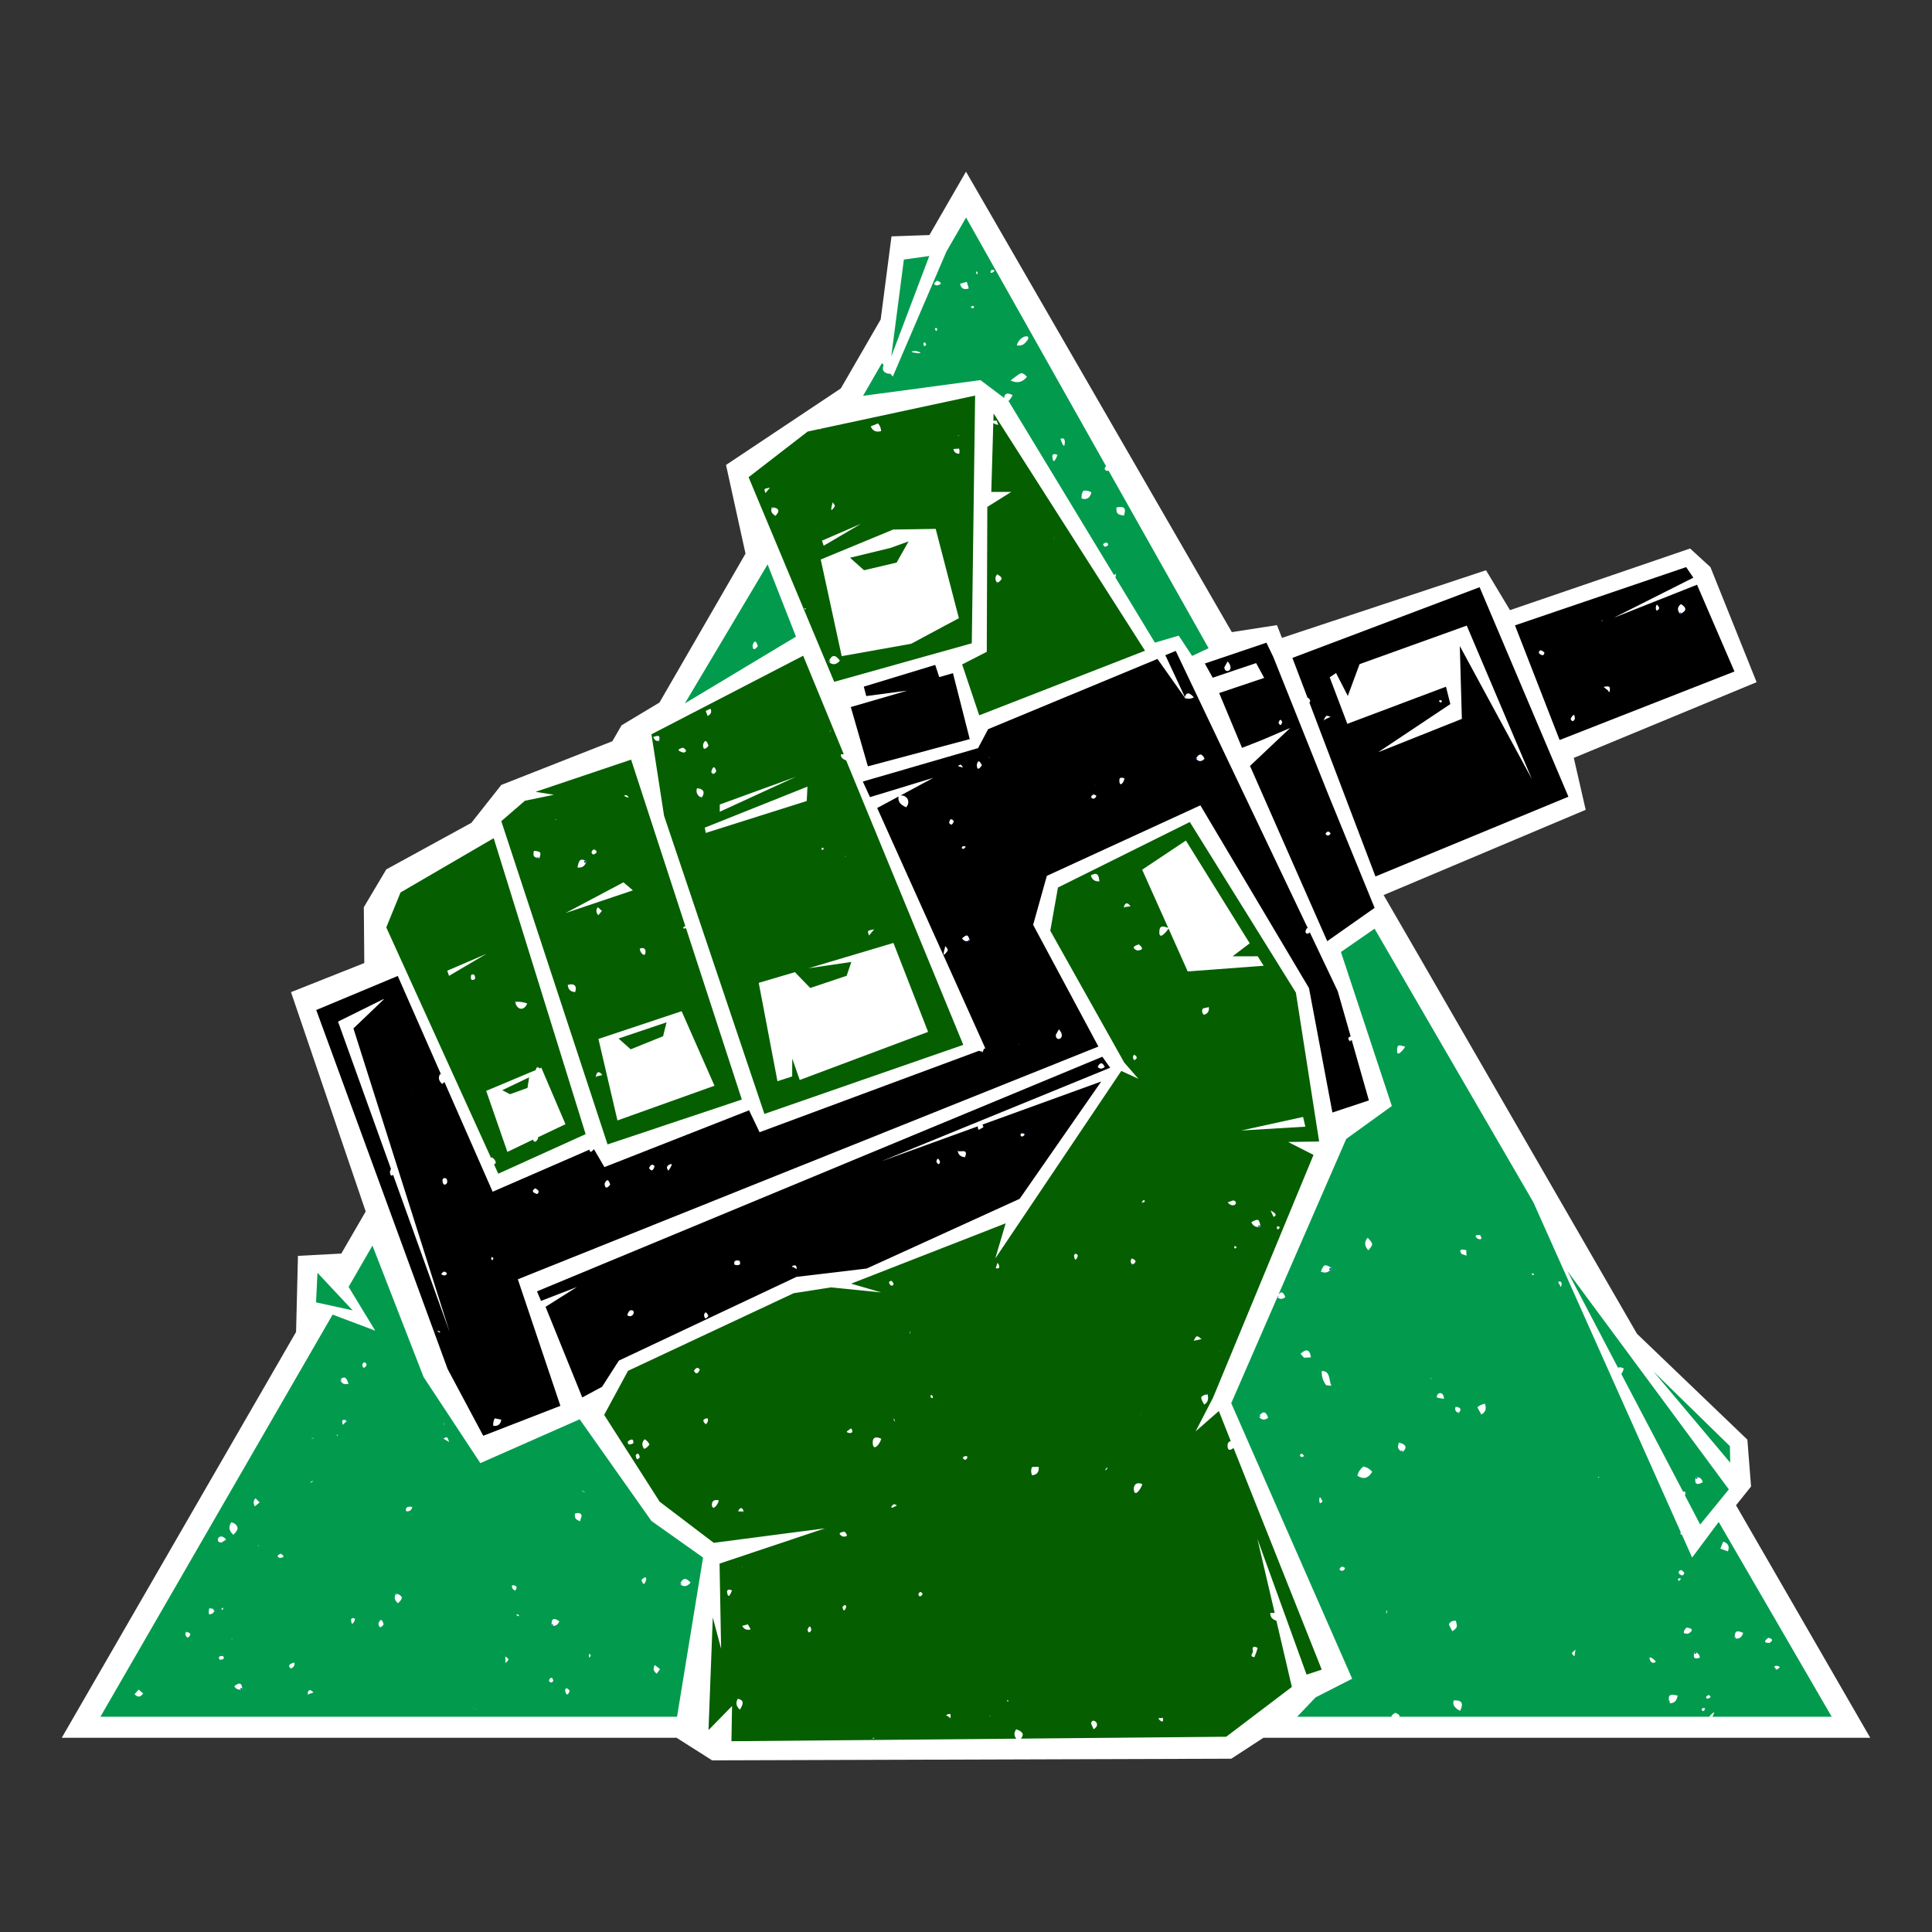 <?xml version="1.0" encoding="utf-8"?>
<!-- Generator: Adobe Illustrator 16.0.0, SVG Export Plug-In . SVG Version: 6.00 Build 0)  -->
<!DOCTYPE svg PUBLIC "-//W3C//DTD SVG 1.1//EN" "http://www.w3.org/Graphics/SVG/1.1/DTD/svg11.dtd">
<svg version="1.1" id="Calque_1" xmlns="http://www.w3.org/2000/svg" xmlns:xlink="http://www.w3.org/1999/xlink" x="0px" y="0px"
	 width="32px" height="32px" viewBox="101.064 16.195 32 32" enable-background="new 101.064 16.195 32 32" xml:space="preserve">
<rect x="101.064" y="16.195" width="32" height="32" fill="#333333" stroke="none"/>
<g>
	<polygon fill="#FFFFFF" points="117.064,19.038 121.467,26.665 122.214,26.549 122.297,26.76 125.677,25.64 126.074,26.301 
		129.057,25.28 129.394,25.588 130.159,27.494 127.131,28.748 127.328,29.608 123.981,31.02 124.553,32.008 128.177,38.286 
		130.006,40.04 130.067,40.816 129.818,41.127 132.041,44.978 121.99,44.978 121.458,45.325 112.859,45.352 112.27,44.978 
		102.087,44.978 105.968,38.256 105.999,36.996 106.717,36.958 107.121,36.261 105.884,32.628 107.098,32.146 107.09,31.221 
		107.462,30.595 108.871,29.824 109.367,29.196 111.207,28.472 111.359,28.208 111.987,27.831 113.412,25.365 113.089,23.896 
		114.991,22.628 115.651,21.486 115.83,20.11 116.458,20.088 	"/>
	<g>
		<path fill="#0041D0" d="M123.017,30.007C123.037,30.021,123.036,29.99,123.017,30.007L123.017,30.007z"/>
		<path fill="#0041D0" d="M124.922,27.83c0.002,0.001,0.005,0.003,0.007,0.005C124.931,27.833,124.914,27.826,124.922,27.83z"/>
		<path fill="#0041D0" d="M119.242,33.868C119.262,33.885,119.264,33.839,119.242,33.868L119.242,33.868z"/>
		<path fill="#0041D0" d="M118.042,34.984C118.02,34.969,118.016,35.017,118.042,34.984L118.042,34.984z"/>
		<path fill="#0041D0" d="M113.231,37.145C113.261,37.139,113.23,37.126,113.231,37.145L113.231,37.145z"/>
		<path fill="#0041D0" d="M114.18,37.167c0.006,0.004,0.011,0.007,0.018,0.011C114.198,37.172,114.194,37.164,114.18,37.167z"/>
		<path fill="#0041D0" d="M108.469,37.292C108.456,37.28,108.458,37.302,108.469,37.292L108.469,37.292z"/>
		<path fill="#0041D0" d="M109.26,37.465c0-0.001,0-0.001,0.002-0.001C109.268,37.463,109.263,37.464,109.26,37.465z"/>
		<path fill="#0041D0" d="M108.372,33.996l-0.007-0.016c-0.002,0-0.003-0.001-0.005-0.003
			C108.352,33.987,108.361,33.994,108.372,33.996z"/>
		<path fill="#0041D0" d="M120.692,27.747l0.007,0.015c0,0,0.002,0,0.003,0C120.702,27.756,120.697,27.747,120.692,27.747z"/>
		<path fill="#0041D0" d="M117.338,33.629C117.352,33.596,117.262,33.596,117.338,33.629L117.338,33.629z"/>
		<path fill="#0041D0" d="M120.689,27.749c-0.001,0.002-0.003,0.004-0.004,0.009c0.004,0.001,0.008,0.003,0.012,0.003
			L120.689,27.749z"/>
		<path fill="#0041D0" d="M117.126,31.771C117.117,31.737,117.057,31.792,117.126,31.771L117.126,31.771z"/>
		<polygon fill="#0041D0" points="116.785,29.823 116.785,29.824 116.785,29.822 		"/>
		<path fill="#0041D0" d="M117.055,30.227c0.003-0.004,0.006-0.005,0.01-0.01C117.042,30.21,117.042,30.239,117.055,30.227z"/>
		<path fill="#0041D0" d="M123.424,33.446c0.004-0.002,0.009-0.006,0.012-0.009C123.44,33.428,123.412,33.422,123.424,33.446z"/>
		<path fill="#0041D0" d="M119.132,29.401C119.152,29.413,119.15,29.381,119.132,29.401L119.132,29.401z"/>
		<path fill="#0041D0" d="M120.885,27.8C120.891,27.808,120.875,27.789,120.885,27.8L120.885,27.8z"/>
		<path fill="#0041D0" d="M120.871,28.759C120.902,28.785,120.9,28.724,120.871,28.759L120.871,28.759z"/>
		<path fill="#0041D0" d="M111.907,35.51C111.896,35.502,111.89,35.534,111.907,35.51L111.907,35.51z"/>
		<g>
			<g>
				<polygon points="115.439,28.888 117.126,28.437 116.848,27.345 116.621,27.41 116.554,27.208 115.371,27.568 115.412,27.724 
					116.091,27.634 115.156,27.906 				"/>
				<path d="M121.02,27.185l0.13,0.235l0.719-0.242l0.134,0.245l-0.746,0.251l0.379,0.908c0.155-0.061,0.308-0.119,0.454-0.182
					c0.121-0.052,0.222-0.097,0.344-0.148l-0.666,0.629l1.279,2.903l0.785-0.552l-0.771-1.887l-0.906-2.266l-0.115-0.239
					L121.02,27.185z M121.343,27.247c0.018-0.032,0.037-0.064,0.055-0.097C121.533,27.303,121.343,27.366,121.343,27.247z
					 M123.104,30c-0.027,0.043-0.057,0.045-0.088,0.007C123.045,29.958,123.075,29.957,123.104,30z M122.24,28.167
					c0.022-0.063,0.041-0.066,0.061-0.01C122.286,28.215,122.266,28.218,122.24,28.167C122.24,28.179,122.241,28.152,122.24,28.167z
					"/>
				<path d="M125.571,25.921l-3.101,1.171l0.252,0.662c0.001-0.002,0.001-0.003,0.003-0.004c0.041,0.029,0.049,0.057,0.027,0.083
					l1.094,2.879l3.196-1.321L125.571,25.921z M122.987,28.124c0.013-0.027,0.027-0.052,0.047-0.074
					c0.024,0.003,0.048,0.008,0.07,0.017C123.065,28.084,123.027,28.103,122.987,28.124
					C122.997,28.122,123.037,28.135,122.987,28.124z M125.081,28.926c0,0.002,0.001,0.004,0.001,0.005
					c0.002,0.004,0.004,0.009,0.006,0.015c-0.002-0.005-0.003-0.01-0.006-0.015C125.082,28.93,125.081,28.927,125.081,28.926
					C125.075,28.914,125.071,28.905,125.081,28.926z M123.891,28.654l1.195-0.797l-0.072-0.288l-1.634,0.615l-0.292-0.77
					l0.105-0.072l0.195,0.38l0.195-0.527l1.775-0.638l1.079,2.542l-1.194-2.204l0.034,1.207L123.891,28.654z M124.929,27.834
					c-0.002-0.002-0.005-0.004-0.007-0.005C124.846,27.785,124.993,27.773,124.929,27.834z"/>
				<path d="M119.452,33.88l-0.13-0.182l-9.364,3.886l0.067,0.158l0.595-0.23l-0.52,0.328l0.608,1.501l0.328-0.176l0.278-0.434
					l2.942-1.387l1.163-0.138l2.534-1.155l1.351-1.943l-1.969,0.714c0.01,0.013,0.016,0.026,0.016,0.044
					c-0.026,0.014-0.051,0.028-0.077,0.043c-0.013-0.021-0.017-0.04-0.013-0.059l-1.602,0.581L119.452,33.88z M119.362,33.867
					c-0.041,0.036-0.08,0.037-0.12,0.001C119.285,33.786,119.325,33.786,119.362,33.867z M111.455,37.981
					c0.005-0.033,0.02-0.061,0.044-0.082c-0.002,0.001-0.002,0.001-0.002,0.001s0,0,0.002-0.001l0,0
					C111.615,37.874,111.55,38.046,111.455,37.981z M112.368,37.165c-0.005-0.002-0.023-0.011,0.001,0.002
					C112.368,37.167,112.368,37.165,112.368,37.165z M112.725,37.979c0.014-0.064,0.038-0.061,0.072,0.01
					C112.759,38.049,112.735,38.045,112.725,37.979z M113.231,37.145c-0.02-0.06,0.008-0.083,0.08-0.069
					C113.342,37.138,113.315,37.162,113.231,37.145z M114.198,37.178c-0.001,0.008-0.011,0.013-0.018-0.012
					c0.059-0.027,0.083-0.011,0.078,0.05C114.237,37.204,114.217,37.191,114.198,37.178z M118.042,34.984
					C117.958,35.092,117.927,34.911,118.042,34.984L118.042,34.984z M117.047,35.362c-0.075-0.006-0.115-0.044-0.12-0.112
					C116.939,35.297,117.116,35.198,117.047,35.362z M116.634,35.439c-0.013,0.051-0.033,0.049-0.061-0.003
					c0.001,0.003,0.007,0.011,0,0C116.587,35.37,116.607,35.371,116.634,35.439z"/>
				<path d="M123.424,33.446c-0.041-0.047-0.036-0.074,0.012-0.083l-0.215-0.751l-0.463-0.975c-0.015,0.024-0.071,0.043-0.071-0.019
					c0.012-0.038,0.023-0.055,0.037-0.052l-2.186-4.59l-0.172,0.071l0.323,0.693c0.031-0.099,0.089-0.061,0.149,0.005
					c-0.041,0.024-0.087,0.03-0.138,0.016c0,0-0.001,0-0.002,0.001l0.002,0.003l-0.002-0.002c-0.002,0.001-0.005,0.001-0.014-0.007
					c0-0.004,0.001-0.006,0.002-0.01l-0.451-0.637l-2.804,1.163l-0.167,0.314l-1.909,0.554l0.119,0.258l1.05-0.32l-0.545,0.293
					c0.044-0.005,0.083,0.011,0.113,0.049c-0.024-0.036-0.005-0.009,0,0.001l0,0c0.002,0.002,0.002,0.003,0,0
					c0.027,0.048,0.021,0.097-0.019,0.145c-0.082-0.036-0.144-0.086-0.126-0.178l-0.354,0.19l1.791,3.981l-0.026,0.01
					c-0.003,0.015-0.01,0.035-0.02,0.059c-0.026-0.012-0.042-0.021-0.055-0.03l-3.638,1.35l-0.174-0.363l-2.396,0.941l-0.173-0.297
					c-0.036,0.042-0.07,0.069-0.074,0.007l-1.604,0.698l-0.799-1.818c-0.011,0.012-0.022,0.021-0.038,0.033
					c-0.06-0.056-0.07-0.113-0.028-0.173c0.002,0,0.003,0.002,0.005,0.003l-0.712-1.619l-1.35,0.564l2.176,5.946l0.59,1.106
					l1.278-0.496l-0.705-2.096l9.616-3.855l-1.081-2.016l0.227-0.811l2.543-1.168l1.799,3.027l0.388,2.061l0.604-0.201l-0.285-1.002
					c-0.005,0.007-0.01,0.012-0.017,0.016C123.433,33.44,123.428,33.444,123.424,33.446z M116.717,31.995
					c-0.054,0.06,0.002-0.114,0.005-0.131l0,0l0,0C116.775,31.931,116.777,31.93,116.717,31.995
					C116.74,31.969,116.716,31.997,116.717,31.995z M116.785,29.824C116.785,29.826,116.785,29.824,116.785,29.824
					c0-0.005,0.002-0.013,0-0.002c0.011-0.067,0.036-0.076,0.077-0.026C116.84,29.861,116.815,29.87,116.785,29.824z M117.019,28.91
					c-0.03-0.009-0.06-0.018-0.089-0.026C117,28.828,116.989,28.892,117.019,28.91z M117.064,30.218
					c-0.003,0.005-0.006,0.008-0.01,0.01C116.993,30.308,116.955,30.181,117.064,30.218z M116.998,31.735
					c0.073-0.055,0.095-0.078,0.129,0.036C117.071,31.797,117.028,31.785,116.998,31.735z M117.243,28.862
					c0.017-0.079,0.045-0.076,0.084,0.009C117.273,28.949,117.245,28.946,117.243,28.862z M108.472,35.767
					c0,0.052-0.079,0.088-0.079-0.026C108.393,35.7,108.472,35.683,108.472,35.767z M108.469,37.292
					c-0.025,0.035-0.059,0.037-0.097,0.007C108.407,37.246,108.439,37.244,108.469,37.292z M107.886,34.267
					C107.857,34.291,107.916,34.238,107.886,34.267L107.886,34.267z M108.312,38.247c0.002,0.002,0.002,0.002-0.006-0.004
					C108.348,38.222,108.389,38.301,108.312,38.247z M107.575,35.654c-0.031,0.026-0.049,0.011-0.053-0.051
					c0.006-0.021,0.011-0.035,0.018-0.046l-0.877-2.441l0.773-0.383l-0.518,0.496l1.594,5.031L107.575,35.654z M109.238,37.04
					C109.194,37.127,109.181,36.957,109.238,37.04L109.238,37.04z M109.262,37.464c-0.005,0.001-0.003,0.001-0.002,0.001
					C109.122,37.496,109.394,37.434,109.262,37.464z M109.234,39.811c-0.005-0.044,0.003-0.086,0.025-0.124
					c-0.021,0.014,0.019-0.012,0,0c0.036,0.008,0.072,0.015,0.108,0.023C109.355,39.787,109.311,39.821,109.234,39.811z
					 M109.962,35.972c-0.083-0.024-0.095-0.055-0.034-0.095C109.99,35.907,110.002,35.938,109.962,35.972z M111.078,35.8
					c0.035-0.081,0.066-0.075,0.093,0.017C111.114,35.886,111.083,35.881,111.078,35.8z M111.814,35.542
					c0.029-0.062,0.06-0.071,0.093-0.031C111.882,35.591,111.851,35.601,111.814,35.542z M112.135,35.585
					c-0.04-0.052-0.029-0.08,0.028-0.106c-0.02,0.009,0.006-0.003,0,0C112.231,35.449,112.143,35.576,112.135,35.585z
					 M118.602,33.244c0.135,0.144-0.051,0.225-0.051,0.094C118.567,33.306,118.585,33.275,118.602,33.244z M117.461,28.757
					C117.414,28.712,117.453,28.738,117.461,28.757L117.461,28.757z M117.944,33.5C117.933,33.494,117.957,33.484,117.944,33.5
					L117.944,33.5z M119.21,29.199C119.136,29.179,119.263,29.211,119.21,29.199L119.21,29.199z M119.132,29.401
					c0.022-0.051,0.054-0.059,0.092-0.023C119.198,29.43,119.169,29.438,119.132,29.401z M119.604,29.119
					c0-0.043,0.026-0.054,0.084-0.031C119.683,29.153,119.604,29.25,119.604,29.119z M120.885,27.8
					C120.805,27.7,120.976,27.913,120.885,27.8L120.885,27.8z M120.871,28.759c0.054-0.09,0.103-0.088,0.145,0.003
					C120.964,28.815,120.916,28.814,120.871,28.759z"/>
				<path d="M127.793,26.427l1.318-0.664l-0.119-0.175l-2.835,0.965l0.739,1.899l2.896-1.135l-0.62-1.437L127.793,26.427z
					 M126.552,27.014c0.004-0.06,0.035-0.063,0.092-0.012C126.64,27.057,126.609,27.062,126.552,27.014z M127.078,28.1L127.078,28.1
					c0.001-0.001,0.002-0.003,0.002-0.004c0.001,0,0.001,0,0.001,0c0-0.002,0-0.003,0,0c0,0,0,0-0.001,0
					C127.08,28.097,127.08,28.098,127.078,28.1c0.047-0.085,0.069-0.084,0.071,0.002C127.122,28.152,127.098,28.151,127.078,28.1z
					 M127.587,26.482C127.589,26.48,127.589,26.48,127.587,26.482C127.589,26.48,127.589,26.48,127.587,26.482
					C127.622,26.451,127.615,26.482,127.587,26.482z M127.727,27.656c-0.047-0.008-0.029-0.014-0.014-0.011
					c-0.028-0.024-0.058-0.049-0.088-0.072C127.735,27.549,127.733,27.569,127.727,27.656z M128.5,26.31
					c-0.016-0.034-0.014-0.068,0.005-0.102C128.56,26.255,128.557,26.29,128.5,26.31z M128.893,26.363
					c-0.053-0.06-0.049-0.113,0.012-0.163C129.006,26.262,129.002,26.316,128.893,26.363z"/>
			</g>
		</g>
		<path fill="#0041D0" d="M126.644,27.002C126.645,27.002,126.618,26.991,126.644,27.002L126.644,27.002z"/>
		<path fill="#0041D0" d="M128.5,26.31C128.515,26.3,128.496,26.296,128.5,26.31L128.5,26.31z"/>
		<path fill="#0041D0" d="M127.713,27.645c0.004,0.003,0.008,0.007,0.014,0.011C127.727,27.649,127.72,27.646,127.713,27.645z"/>
		<path fill="#0041D0" d="M128.893,26.363C128.935,26.339,128.87,26.321,128.893,26.363L128.893,26.363z"/>
		<path fill="#0041D0" d="M117.582,25.851C117.613,25.831,117.562,25.819,117.582,25.851L117.582,25.851z"/>
		<path fill="#0041D0" d="M119.852,33.757C119.874,33.737,119.839,33.74,119.852,33.757L119.852,33.757z"/>
		<polygon fill="#0041D0" points="121.493,36.077 121.493,36.077 121.493,36.077 		"/>
		<path fill="#0041D0" d="M119.956,39.619c0-0.001,0.001-0.002,0.001-0.003C119.957,39.617,119.955,39.623,119.956,39.619z"/>
		<path fill="#0041D0" d="M119.819,37.142C119.854,37.116,119.806,37.123,119.819,37.142L119.819,37.142z"/>
		<path fill="#0041D0" d="M117.008,40.332C117.019,40.361,117.03,40.319,117.008,40.332L117.008,40.332z"/>
		<path fill="#0041D0" d="M119.374,40.531l0.006-0.007C119.378,40.526,119.376,40.529,119.374,40.531z"/>
		<path fill="#0041D0" d="M122.214,36.511c0,0,0.004-0.001,0.003-0.001C122.217,36.51,122.215,36.511,122.214,36.511z"/>
		<path fill="#0041D0" d="M121.063,39.283C121.006,39.302,121.07,39.308,121.063,39.283L121.063,39.283z"/>
		<path fill="#0041D0" d="M119.973,36.114C120.003,36.115,119.982,36.091,119.973,36.114L119.973,36.114z"/>
		<path fill="#0041D0" d="M116.475,39.334C116.481,39.34,116.476,39.326,116.475,39.334L116.475,39.334z"/>
		<path fill="#0041D0" d="M113.32,44.514C113.324,44.505,113.28,44.459,113.32,44.514L113.32,44.514z"/>
		<path fill="#0041D0" d="M112.785,39.684C112.754,39.693,112.789,39.7,112.785,39.684L112.785,39.684z"/>
		<path fill="#0041D0" d="M116.301,42.639C116.315,42.624,116.292,42.629,116.301,42.639L116.301,42.639z"/>
		<path fill="#0041D0" d="M119.273,30.793C119.272,30.788,119.175,30.783,119.273,30.793L119.273,30.793z"/>
		<path fill="#0041D0" d="M112.656,38.883C112.646,38.872,112.635,38.902,112.656,38.883L112.656,38.883z"/>
		<path fill="#0041D0" d="M122.158,36.351C122.168,36.347,122.147,36.327,122.158,36.351L122.158,36.351z"/>
		<path fill="#0041D0" d="M121.943,36.515C121.934,36.46,121.851,36.518,121.943,36.515L121.943,36.515z"/>
		<path fill="#0041D0" d="M113.36,41.23c0.007,0,0.015,0,0.022,0C113.375,41.218,113.364,41.224,113.36,41.23z"/>
		<path fill="#0041D0" d="M119.676,31.221c0.005-0.001,0.011-0.002,0.016-0.003C119.689,31.213,119.682,31.208,119.676,31.221z"/>
		<path fill="#0041D0" d="M121.548,36.853C121.538,36.843,121.544,36.86,121.548,36.853L121.548,36.853z"/>
		<polygon fill="#0041D0" points="115.018,42.809 115.019,42.813 115.019,42.807 		"/>
		<path fill="#0041D0" d="M115.827,37.494C115.838,37.487,115.815,37.47,115.827,37.494L115.827,37.494z"/>
		<path fill="#0041D0" d="M112.664,29.4c0.006,0.005,0.01,0.009,0.017,0.014C112.699,29.389,112.647,29.381,112.664,29.4z"/>
		<path fill="#0041D0" d="M111.983,28.472C111.985,28.453,111.915,28.462,111.983,28.472L111.983,28.472z"/>
		<path fill="#0041D0" d="M114.999,28.691c-0.002,0-0.004,0-0.008,0C114.991,28.693,115.02,28.689,114.999,28.691z"/>
		<polygon fill="#0041D0" points="112.928,28.966 112.928,28.965 112.926,28.969 		"/>
		<path fill="#0041D0" d="M110.931,34.027c0.005-0.001,0.011-0.003,0.016-0.005C110.943,34.018,110.936,34.014,110.931,34.027z"/>
		<path fill="#0041D0" d="M109.995,30.418C110.007,30.384,109.902,30.389,109.995,30.418L109.995,30.418z"/>
		<path fill="#0041D0" d="M110.901,30.258C110.885,30.288,110.921,30.281,110.901,30.258L110.901,30.258z"/>
		<path fill="#0041D0" d="M111.447,29.369c-0.002-0.002-0.004-0.003-0.006-0.005C111.439,29.365,111.453,29.374,111.447,29.369z"/>
		<path fill="#0041D0" d="M110.561,32.624c0.009,0.002,0.018,0.003,0.028,0.005c0,0-0.019-0.004-0.03-0.005
			C110.56,32.624,110.56,32.624,110.561,32.624z"/>
		<path fill="#0041D0" d="M110.775,30.458C110.711,30.421,110.744,30.539,110.775,30.458L110.775,30.458z"/>
		<path fill="#0041D0" d="M109.966,33.867C109.956,33.888,109.983,33.881,109.966,33.867L109.966,33.867z"/>
		<path fill="#0041D0" d="M109.596,32.788c0.002,0.011,0.005,0.02,0.008,0.029C109.61,32.829,109.608,32.788,109.596,32.788z"/>
		<path fill="#0041D0" d="M108.869,32.341C108.871,32.369,108.869,32.339,108.869,32.341L108.869,32.341z"/>
		<path fill="#0041D0" d="M115.679,24.694c0.001,0.002,0.001,0.003,0.001,0.004C115.681,24.702,115.68,24.698,115.679,24.694z"/>
		<path fill="#0041D0" d="M113.847,24.595C113.841,24.622,113.922,24.611,113.847,24.595L113.847,24.595z"/>
		<path fill="#0041D0" d="M114.789,27.158C114.833,27.185,114.815,27.11,114.789,27.158L114.789,27.158z"/>
		<path fill="#0041D0" d="M106.155,44.263c0.007-0.003,0.014-0.006,0.021-0.008C106.175,44.246,106.163,44.237,106.155,44.263z"/>
		<path fill="#0041D0" d="M105.942,43.733C105.938,43.733,105.937,43.797,105.942,43.733L105.942,43.733z"/>
		<path fill="#0041D0" d="M104.759,43.625C104.736,43.629,104.76,43.625,104.759,43.625L104.759,43.625z"/>
		<path fill="#0041D0" d="M104.763,42.822c-0.003,0.001-0.006,0.002-0.009,0.003C104.74,42.83,104.761,42.834,104.763,42.822z"/>
		<path fill="#0041D0" d="M104.623,42.848c-0.004,0-0.009-0.002-0.014-0.003C104.582,42.848,104.611,42.898,104.623,42.848z"/>
		<path fill="#0041D0" d="M104.146,43.223C104.138,43.235,104.177,43.237,104.146,43.223L104.146,43.223z"/>
		<path fill="#0041D0" d="M106.796,39.742c0.006-0.007,0.013-0.013,0.02-0.02C106.79,39.715,106.788,39.735,106.796,39.742z"/>
		<polygon fill="#0041D0" points="105.715,41.928 105.714,41.928 105.715,41.929 		"/>
		<path fill="#0041D0" d="M105.079,44.171C105.071,44.121,105.002,44.185,105.079,44.171L105.079,44.171z"/>
		<path fill="#0041D0" d="M110.153,44.028C110.166,44.041,110.167,44.014,110.153,44.028L110.153,44.028z"/>
		<path fill="#0041D0" d="M107.791,41.226c0.008,0,0.015,0.001,0.022,0.001C107.81,41.225,107.79,41.219,107.791,41.226z"/>
		<path fill="#0041D0" d="M108.935,44.497C108.925,44.493,108.94,44.499,108.935,44.497L108.935,44.497z"/>
		<path fill="#0041D0" d="M106.697,39.046c0.002,0.007,0.005,0.012,0.008,0.018C106.717,39.077,106.727,39.018,106.697,39.046z"/>
		<path fill="#0041D0" d="M110.202,43.122c0.004,0.001,0.01,0.002,0.015,0.002C110.245,43.121,110.203,43.067,110.202,43.122z"/>
		<path fill="#0041D0" d="M112.326,42.434C112.368,42.459,112.343,42.397,112.326,42.434L112.326,42.434z"/>
		<path fill="#0041D0" d="M109.548,42.449C109.545,42.459,109.589,42.46,109.548,42.449L109.548,42.449z"/>
		<path fill="#0041D0" d="M107.627,42.584C107.612,42.617,107.676,42.607,107.627,42.584L107.627,42.584z"/>
		<path fill="#0041D0" d="M107.093,38.854C107.107,38.833,107.083,38.844,107.093,38.854L107.093,38.854z"/>
		<path fill="#0041D0" d="M117.241,20.69c-0.002-0.002-0.003-0.004-0.006-0.007C117.232,20.695,117.251,20.701,117.241,20.69z"/>
		<path fill="#0041D0" d="M116.238,22.008C116.229,22.009,116.247,22.011,116.238,22.008L116.238,22.008z"/>
		<path fill="#0041D0" d="M116.574,21.681C116.585,21.666,116.559,21.667,116.574,21.681L116.574,21.681z"/>
		<path fill="#0041D0" d="M119.58,24.595c-0.008,0.001-0.016,0.002-0.025,0.004C119.555,24.604,119.597,24.595,119.58,24.595z"/>
		<path fill="#0041D0" d="M119.399,25.182C119.379,25.189,119.402,25.181,119.399,25.182L119.399,25.182z"/>
		<path fill="#0041D0" d="M119.008,24.323L119.008,24.323L119.008,24.323z"/>
		<path fill="#0041D0" d="M117.484,20.667C117.479,20.673,117.493,20.666,117.484,20.667L117.484,20.667z"/>
		<path fill="#0041D0" d="M117.137,21.283C117.159,21.3,117.154,21.269,117.137,21.283L117.137,21.283z"/>
		<path fill="#0041D0" d="M116.406,21.9C116.402,21.894,116.402,21.907,116.406,21.9L116.406,21.9z"/>
		<path fill="#0041D0" d="M129.366,44.268C129.352,44.283,129.376,44.278,129.366,44.268L129.366,44.268z"/>
		<path fill="#0041D0" d="M129.308,44.488C129.285,44.484,129.301,44.514,129.308,44.488L129.308,44.488z"/>
		<path fill="#0041D0" d="M124.289,40.25C124.316,40.218,124.232,40.206,124.289,40.25L124.289,40.25z"/>
		<path fill="#0041D0" d="M122.663,38.683L122.663,38.683L122.663,38.683z"/>
		<path fill="#0041D0" d="M124.861,39.344C124.9,39.352,124.861,39.33,124.861,39.344L124.861,39.344z"/>
		<path fill="#0041D0" d="M123.123,37.201C123.074,37.168,123.057,37.282,123.123,37.201L123.123,37.201z"/>
		<path fill="#0041D0" d="M130.45,43.797C130.465,43.824,130.455,43.794,130.45,43.797L130.45,43.797z"/>
		<path fill="#0041D0" d="M129.134,43.557C129.122,43.611,129.199,43.584,129.134,43.557L129.134,43.557z"/>
		<path fill="#0041D0" d="M129.795,43.332C129.832,43.333,129.797,43.278,129.795,43.332L129.795,43.332z"/>
		<path fill="#0041D0" d="M123.246,42.196C123.277,42.204,123.27,42.17,123.246,42.196L123.246,42.196z"/>
		<path fill="#0041D0" d="M122.668,40.321C122.655,40.294,122.634,40.331,122.668,40.321L122.668,40.321z"/>
		<path fill="#0041D0" d="M128.862,42.246C128.889,42.257,128.872,42.23,128.862,42.246L128.862,42.246z"/>
		<path fill="#0041D0" d="M122.227,37.668l-0.005,0.012C122.236,37.685,122.25,37.643,122.227,37.668z"/>
		<path fill="#0041D0" d="M126.441,37.286c-0.002,0-0.003-0.001-0.007-0.001C126.436,37.286,126.44,37.286,126.441,37.286z"/>
		<path fill="#0041D0" d="M123.717,36.695c-0.004,0.004-0.007,0.008-0.01,0.012C123.699,36.718,123.721,36.699,123.717,36.695z"/>
		<path fill="#0041D0" d="M121.913,39.656C121.943,39.686,121.954,39.608,121.913,39.656L121.913,39.656z"/>
		<path fill="#0041D0" d="M129.149,40.66C129.145,40.721,129.225,40.666,129.149,40.66L129.149,40.66z"/>
		<g>
			<path fill="#029B4E" d="M113.778,25.543l-1.37,2.302l1.84-1.105L113.778,25.543z M113.529,26.884
				c0.029-0.087,0.058-0.083,0.087,0.013C113.56,26.968,113.531,26.964,113.529,26.884z"/>
			<path fill="#029B4E" d="M111.854,41.387l-1.189-1.684l-1.645,0.726l-0.94-1.426l-0.847-2.177l-0.395,0.684l0.441,0.725
				l-0.706-0.266l-3.846,6.661h9.551l0.431-2.637L111.854,41.387z M106.25,40.732C106.147,40.786,106.236,40.709,106.25,40.732
				L106.25,40.732z M103.293,44.256c0.023-0.025,0.045-0.051,0.068-0.077c-0.005,0-0.011,0,0,0c0.009-0.001,0.004,0,0,0
				c0.025,0.021,0.05,0.043,0.074,0.065C103.391,44.308,103.344,44.313,103.293,44.256z M104.174,43.322
				c-0.041-0.029-0.049-0.062-0.028-0.099C104.228,43.238,104.237,43.27,104.174,43.322z M104.526,42.933
				c-0.007-0.034-0.005-0.068,0.006-0.101c0.025,0.004,0.05,0.008,0.075,0.013c0.005,0.001,0.01,0.002,0.014,0.002
				C104.615,42.904,104.583,42.933,104.526,42.933z M104.701,43.684c-0.026-0.046-0.007-0.063,0.058-0.06
				C104.785,43.667,104.767,43.686,104.701,43.684z M104.753,42.825c0.003-0.001,0.006-0.002,0.009-0.003
				C104.756,42.896,104.707,42.842,104.753,42.825z M104.735,41.743c0.004,0,0.005,0,0.005,0
				C104.74,41.743,104.739,41.743,104.735,41.743C104.727,41.745,104.731,41.743,104.735,41.743
				c-0.126,0.011-0.044-0.19,0.075-0.048C104.785,41.711,104.76,41.727,104.735,41.743z M104.897,43.35
				C104.89,43.339,104.949,43.328,104.897,43.35L104.897,43.35z M104.895,41.409c0.069,0.018,0.103,0.055,0.105,0.108
				c-0.016,0.038-0.04,0.071-0.072,0.099C104.856,41.549,104.845,41.481,104.895,41.409z M104.944,44.125
				c0.084-0.071,0.128-0.057,0.134,0.047C105.021,44.192,104.976,44.176,104.944,44.125z M105.332,41.78
				c0,0.001,0.001,0.001,0.002,0.001C105.333,41.781,105.333,41.781,105.332,41.78C105.349,41.788,105.377,41.848,105.332,41.78z
				 M105.285,41.145c-0.029-0.05-0.026-0.093,0.011-0.134c0.023,0.022,0.045,0.045,0.068,0.068
				C105.337,41.1,105.311,41.123,105.285,41.145z M105.697,41.999c-0.051-0.021-0.045-0.044,0.016-0.07c0,0,0,0,0.001,0
				c0,0,0,0,0.001,0.001C105.779,41.969,105.773,41.993,105.697,41.999z M105.879,43.83c-0.069-0.06,0.016-0.089,0.063-0.098
				C105.947,43.784,105.926,43.817,105.879,43.83z M106.177,44.255c0.001,0.008-0.004,0.015-0.021,0.009
				c0.009-0.085,0.042-0.098,0.1-0.036C106.229,44.237,106.203,44.246,106.177,44.255z M106.218,40.018
				C106.233,40.01,106.218,40.018,106.218,40.018C106.249,40.003,106.298,40.025,106.218,40.018z M106.659,39.97
				C106.632,40,106.64,39.93,106.659,39.97L106.659,39.97z M106.796,39.742c-0.019,0.019-0.037,0.036-0.056,0.054
				c-0.014-0.079-0.021-0.097,0.075-0.073C106.809,39.745,106.801,39.747,106.796,39.742z M106.706,39.064
				c-0.002-0.002-0.006-0.008-0.008-0.018c0.091-0.088,0.118,0.012,0.139,0.068C106.772,39.131,106.729,39.115,106.706,39.064z
				 M106.847,38.817C106.845,38.813,106.865,38.789,106.847,38.817L106.847,38.817z M106.879,43.022c0-0.03,0.065-0.039,0.065,0
				C106.905,43.111,106.884,43.111,106.879,43.022z M107.093,38.854c-0.038-0.025-0.038-0.059-0.001-0.097
				C107.15,38.778,107.15,38.81,107.093,38.854z M107.331,43.086c0.033-0.083,0.063-0.078,0.087,0.014
				C107.372,43.165,107.343,43.161,107.331,43.086z M107.656,42.75c-0.061-0.051-0.07-0.105-0.029-0.166
				C107.728,42.631,107.756,42.656,107.656,42.75z M107.813,41.227c0.002,0.002-0.002,0.003-0.022-0.001
				c-0.02-0.077,0.044-0.082,0.102-0.072C107.882,41.203,107.855,41.226,107.813,41.227z M108.418,39.804c0,0,0-0.003,0-0.004
				C108.417,39.801,108.418,39.804,108.418,39.804C108.413,39.77,108.441,39.726,108.418,39.804z M108.407,40.022
				c0.066-0.034,0.066-0.034,0.096,0.059C108.456,40.052,108.434,40.038,108.407,40.022z M108.935,44.497
				C109.101,44.566,108.742,44.42,108.935,44.497L108.935,44.497z M109.439,43.74c-0.002-0.039-0.004-0.07-0.007-0.109
				C109.5,43.677,109.5,43.677,109.439,43.74z M109.597,42.541c-0.046-0.022-0.062-0.055-0.049-0.092
				C109.623,42.454,109.64,42.485,109.597,42.541z M109.648,42.936C109.702,43.006,109.558,42.921,109.648,42.936L109.648,42.936z
				 M110.153,44.028c0.035-0.063,0.06-0.06,0.076,0.009C110.201,44.073,110.175,44.071,110.153,44.028z M110.217,43.124
				c-0.005,0-0.01-0.001-0.015-0.002c-0.012-0.115,0.029-0.142,0.126-0.074C110.308,43.102,110.27,43.129,110.217,43.124z
				 M110.424,44.196c0.005-0.051,0.031-0.051,0.076,0.003C110.47,44.283,110.444,44.282,110.424,44.196z M110.67,41.394
				c-0.075-0.038-0.091-0.05-0.083-0.129c0.065-0.02,0.103-0.008,0.111,0.038C110.69,41.333,110.68,41.364,110.67,41.394z
				 M110.726,40.894C110.729,40.894,110.728,40.894,110.726,40.894C110.836,40.916,110.617,40.894,110.726,40.894z M110.848,43.614
				C110.813,43.723,110.802,43.522,110.848,43.614L110.848,43.614z M111.3,44.166C111.303,44.167,111.302,44.167,111.3,44.166
				C111.302,44.167,111.303,44.167,111.3,44.166C111.375,44.184,111.212,44.145,111.3,44.166z M111.689,42.362
				c0.057-0.054,0.083-0.054,0.077,0.001C111.739,42.452,111.713,42.45,111.689,42.362z M111.942,43.916
				c-0.057-0.04-0.067-0.087-0.031-0.142c0.028,0.021,0.057,0.044,0.085,0.067C111.979,43.867,111.96,43.891,111.942,43.916z
				 M112.326,42.434c0.049-0.107,0.095-0.115,0.176-0.027C112.448,42.475,112.39,42.485,112.326,42.434z"/>
			<path fill="#029B4E" d="M117.696,22.787c0.004-0.075,0.05-0.093,0.139-0.049c-0.01,0.028-0.04,0.074-0.069,0.102l0.007,0.005
				l1.741,2.873c0.012-0.005,0.022-0.013,0.034-0.017c0.001,0.022-0.003,0.04-0.01,0.058l0.655,1.08l0.394-0.116l0.222,0.336
				l0.273-0.128l-1.657-2.941c-0.024,0.011-0.065-0.003-0.065-0.036c0.007-0.014,0.015-0.027,0.022-0.041l-2.317-4.115l-0.325,0.563
				l-0.889,2.072l-0.039-0.048c-0.003,0-0.006,0.002-0.012,0.001c-0.124-0.01-0.128-0.092-0.099-0.141l-0.029-0.036l-0.313,0.542
				l1.945-0.26L117.696,22.787z M119.58,24.595c0.122-0.014,0.134,0.03,0.1,0.14c-0.115-0.021-0.125-0.027-0.125-0.136
				C119.568,24.597,119.576,24.596,119.58,24.595z M119.399,25.182c0.034,0.032,0.022,0.056-0.035,0.069
				C119.317,25.214,119.329,25.191,119.399,25.182z M119.008,24.323C119.02,24.316,119.014,24.319,119.008,24.323
				c0.047-0.007,0.091,0.001,0.133,0.026c-0.021,0.093-0.074,0.127-0.161,0.104C118.973,24.406,118.982,24.363,119.008,24.323
				C119.002,24.327,118.995,24.331,119.008,24.323z M118.628,23.465c0.079-0.037,0.078,0.047,0.069,0.094c0-0.004,0.002-0.016,0,0
				C118.684,23.631,118.633,23.475,118.628,23.465L118.628,23.465C118.628,23.466,118.628,23.466,118.628,23.465z M118.58,23.729
				c-0.051,0.129-0.079,0.136-0.086,0.021C118.498,23.713,118.526,23.707,118.58,23.729z M118.088,21.822
				c-0.021,0.025-0.012,0.015-0.006,0.007c-0.063,0.082-0.093,0.094-0.177,0.088C117.943,21.759,118.142,21.719,118.088,21.822z
				 M117.951,22.387C117.929,22.399,117.94,22.393,117.951,22.387L117.951,22.387c0.011-0.006,0.021-0.012,0.001-0.001
				c0.054-0.028,0.088,0.018,0.122,0.05c-0.074,0.093-0.165,0.112-0.271,0.061C117.851,22.458,117.9,22.42,117.951,22.387z
				 M117.484,20.667C117.627,20.652,117.413,20.781,117.484,20.667L117.484,20.667z M116.238,22.008
				C116.488,22.086,115.982,22.018,116.238,22.008L116.238,22.008z M116.406,21.9C116.346,22,116.343,21.788,116.406,21.9
				L116.406,21.9z M116.574,21.681C116.501,21.61,116.625,21.608,116.574,21.681L116.574,21.681z M116.584,20.923
				c-0.063-0.01-0.063-0.036,0.001-0.079c-0.002,0-0.003,0-0.003,0s0,0,0.003,0c0.005-0.001,0.002-0.001,0,0
				C116.667,20.875,116.667,20.904,116.584,20.923z M116.966,20.895c0.037-0.01,0.074-0.021,0.111-0.032
				c-0.003-0.001-0.004-0.003-0.005-0.003c0,0,0.001,0.001,0.005,0.003c0.002,0.001,0.005,0.003,0.005,0.003
				c0,0-0.002-0.001-0.005-0.003c0.011,0.037,0.022,0.073,0.033,0.109C117.03,21,116.982,20.974,116.966,20.895z M117.137,21.283
				C117.216,21.213,117.215,21.345,117.137,21.283L117.137,21.283z M117.235,20.683c0.002,0.002,0.004,0.004,0.006,0.006
				C117.29,20.738,117.216,20.765,117.235,20.683z"/>
			<path fill="#029B4E" d="M125.221,39.603C125.238,39.57,125.188,39.576,125.221,39.603L125.221,39.603z"/>
			<path fill="#029B4E" d="M129.461,44.555c-0.011,0.025-0.023,0.05-0.034,0.075h1.976l-1.872-3.227l-0.44,0.59l-0.17-0.381
				c-0.021,0.005-0.028-0.01-0.02-0.043l-2.439-5.459l-2.631-4.533l-0.557,0.386l0.843,2.551l-0.755,0.545l-1.125,2.584
				c0.043-0.066,0.081-0.055,0.116,0.036c-0.048,0.039-0.092,0.039-0.132,0.002l-0.764,1.755L123.46,44l-0.606,0.309l-0.305,0.321
				h1.56c0-0.017,0.021-0.039,0.063-0.066c0.06,0.023,0.082,0.046,0.069,0.066h2.751c0.012-0.009,0.035-0.017,0.004,0h2.38
				C129.394,44.6,129.425,44.568,129.461,44.555z M130.546,43.807c-0.062,0.054-0.054,0.061-0.096-0.01
				C130.479,43.779,130.511,43.782,130.546,43.807z M130.351,43.322C130.347,43.323,130.343,43.325,130.351,43.322
				c0.001-0.001,0.002-0.001,0.003-0.001C130.354,43.321,130.352,43.321,130.351,43.322c0.078,0.016,0.084,0.045,0.021,0.085
				C130.283,43.409,130.275,43.379,130.351,43.322z M129.936,43.24c-0.021,0.077-0.069,0.107-0.141,0.092
				C129.798,43.222,129.809,43.186,129.936,43.24z M129.559,41.845c0.015-0.038,0.03-0.078,0.046-0.116
				c0.085,0.028,0.111,0.082,0.078,0.162C129.641,41.875,129.6,41.861,129.559,41.845c0.002,0.006,0.004,0.007,0.003,0.006
				C129.563,41.851,129.561,41.85,129.559,41.845c-0.001-0.003-0.002-0.005-0.002-0.006
				C129.557,41.84,129.558,41.842,129.559,41.845z M121.913,39.656c0.068-0.097,0.12-0.088,0.155,0.022
				C122.008,39.724,121.956,39.716,121.913,39.656z M122.668,40.321C122.541,40.358,122.611,40.199,122.668,40.321L122.668,40.321z
				 M122.663,38.683C122.656,38.68,122.659,38.683,122.663,38.683c-0.019-0.021-0.038-0.044-0.058-0.065
				c0.097-0.091,0.154-0.071,0.172,0.059C122.74,38.678,122.702,38.681,122.663,38.683C122.67,38.685,122.675,38.687,122.663,38.683
				z M122.969,41.064c-0.035,0.041-0.053,0.036-0.054-0.018C122.915,40.937,122.956,41.038,122.969,41.064
				c0.001-0.001,0.001-0.002,0.002-0.002C122.973,41.072,122.972,41.071,122.969,41.064z M123.029,39.138
				c-0.052-0.067-0.076-0.146-0.073-0.233c0.143-0.012,0.118,0.156,0.159,0.242C123.087,39.143,123.058,39.14,123.029,39.138
				C123.048,39.15,122.994,39.114,123.029,39.138z M122.942,37.257c0.048-0.126,0.067-0.13,0.181-0.057
				C123.076,37.27,123.016,37.29,122.942,37.257z M123.246,42.196c0.022-0.058,0.055-0.066,0.096-0.028
				C123.324,42.215,123.292,42.225,123.246,42.196z M123.707,36.707c0.003-0.004,0.006-0.008,0.01-0.012
				c0.096,0.106,0.096,0.109,0.011,0.209C123.666,36.837,123.66,36.772,123.707,36.707z M123.545,40.637
				c0.018-0.063,0.05-0.113,0.102-0.152c-0.035,0.008,0.032-0.007,0,0c0.058,0.012,0.105,0.041,0.145,0.087
				C123.728,40.682,123.646,40.703,123.545,40.637z M124.029,42.924c0,0-0.001-0.004-0.003-0.006
				C124.028,42.921,124.029,42.924,124.029,42.924C124.008,42.878,124.058,42.826,124.029,42.924z M125.175,39.496
				c0.087,0.01,0.102,0.045,0.047,0.107C125.17,39.573,125.154,39.538,125.175,39.496z M124.778,39.045
				C124.778,39.044,124.778,39.044,124.778,39.045C124.778,39.044,124.778,39.044,124.778,39.045z M124.204,33.606
				c0-0.12,0.025-0.105,0.133-0.075C124.329,33.557,124.204,33.718,124.204,33.606z M124.289,40.25
				c-0.072-0.059-0.085-0.071-0.054-0.162C124.358,40.12,124.377,40.175,124.289,40.25z M124.779,39.049
				c0-0.001-0.001-0.002-0.001-0.003C124.778,39.047,124.778,39.048,124.779,39.049C124.724,38.984,124.774,39.026,124.779,39.049z
				 M124.861,39.344c0-0.102,0.12-0.105,0.119,0.021C124.94,39.358,124.9,39.352,124.861,39.344z M125.061,43.102
				c0.021-0.045,0.059-0.066,0.116-0.063c0.028,0.103,0.028,0.116-0.058,0.174C125.101,43.176,125.081,43.138,125.061,43.102z
				 M125.248,44.532c-0.067-0.036-0.131-0.082-0.108-0.165c0,0.002-0.001,0.002,0.001-0.007
				C125.306,44.347,125.295,44.438,125.248,44.532z M125.355,36.993c-0.001,0-0.001,0-0.002-0.001l0,0
				c-0.027-0.009-0.054-0.019-0.08-0.027c0.015,0.016-0.013-0.012,0,0c-0.047-0.067-0.021-0.087,0.078-0.063
				c0,0.059,0,0.084,0.002,0.09l0,0C125.355,36.979,125.357,36.895,125.355,36.993z M125.579,36.651
				c0.038,0.064,0.025,0.084-0.04,0.061c0.014,0.009-0.015-0.008,0,0C125.483,36.667,125.496,36.646,125.579,36.651z
				 M125.599,39.624c-0.021-0.04-0.044-0.081-0.065-0.12c0.036-0.032,0.078-0.051,0.126-0.058
				C125.685,39.522,125.675,39.583,125.599,39.624z M126.436,37.285c0.006,0.001,0.007,0.001,0.007,0.001
				C126.512,37.292,126.436,37.349,126.436,37.285z M126.917,37.512c-0.016-0.027-0.031-0.055-0.047-0.083
				C126.933,37.396,126.941,37.468,126.917,37.512z M126.916,43.717C126.909,43.719,126.922,43.715,126.916,43.717
				C126.993,43.685,126.859,43.742,126.916,43.717z M127.143,43.629c-0.057-0.049-0.057-0.049,0.016-0.111
				C127.15,43.571,127.147,43.596,127.143,43.629z M127.532,40.655C127.576,40.664,127.532,40.682,127.532,40.655L127.532,40.655z
				 M128.385,43.664C128.384,43.661,128.39,43.69,128.385,43.664c-0.014-0.05,0.096,0.023,0.104,0.056
				C128.432,43.762,128.398,43.719,128.385,43.664z M128.715,44.405c0.022,0.002-0.017-0.096-0.003-0.013
				c-0.021-0.121-0.001-0.145,0.139-0.113C128.836,44.369,128.791,44.411,128.715,44.405z M128.855,42.349
				C128.953,42.29,128.865,42.436,128.855,42.349L128.855,42.349z M128.862,42.246c0.021-0.06,0.054-0.06,0.1,0.001
				C128.946,42.302,128.912,42.302,128.862,42.246z M129.029,43.252C129.035,43.25,129.032,43.251,129.029,43.252L129.029,43.252
				C129.022,43.255,129.026,43.254,129.029,43.252c-0.09,0.011-0.1-0.023-0.032-0.1C129.104,43.167,129.115,43.201,129.029,43.252z
				 M129.134,43.557c0.052,0.012,0.079,0.043,0.085,0.095C129.126,43.682,129.098,43.651,129.134,43.557z M129.308,44.488
				C129.277,44.606,129.196,44.464,129.308,44.488L129.308,44.488z M129.339,44.332c-0.028-0.022-0.02-0.044,0.027-0.063
				C129.412,44.295,129.404,44.317,129.339,44.332z"/>
			<path fill="#029B4E" d="M127.025,37.248l0.838,1.601c0.021-0.012,0.05-0.01,0.094,0.01c-0.003,0.033-0.021,0.067-0.039,0.094
				l1.024,1.951c0.027-0.013,0.041-0.002,0.038,0.038c-0.003,0.008-0.006,0.014-0.009,0.02l0.253,0.484l0.475-0.582L127.025,37.248z
				 M129.149,40.66c0.065-0.003,0.104,0.025,0.118,0.086C129.165,40.802,129.126,40.774,129.149,40.66z"/>
			<polygon fill="#029B4E" points="129.717,40.148 128.451,38.911 129.722,40.422 			"/>
			<polygon fill="#029B4E" points="116.035,20.494 115.826,22.1 116.456,20.435 			"/>
			<polygon fill="#029B4E" points="106.299,37.766 106.905,37.899 106.322,37.276 			"/>
		</g>
		<g>
			<path fill="#055F00" d="M117.283,28.043l2.746-1.07l-2.508-3.93l-0.003,0.122c0.018-0.002,0.035-0.005,0.052-0.003
				c0.011,0.022,0.021,0.045,0.027,0.069c-0.032-0.001-0.058-0.013-0.081-0.031l-0.033,1.143h0.33l-0.396,0.248l-0.009,2.4L117,27.2
				L117.283,28.043z M118.53,25.099C118.53,25.099,118.53,25.099,118.53,25.099S118.53,25.099,118.53,25.099
				s-0.002,0.005-0.001,0.004C118.456,25.273,118.596,24.938,118.53,25.099z M117.581,25.707c0.083,0.052,0.108,0.073,0.001,0.145
				C117.542,25.801,117.541,25.752,117.581,25.707z"/>
			<path fill="#055F00" d="M122.103,42.91c0.024,0,0.049,0,0.074,0l-0.287-1.228l0.815,2.25l0.251-0.083l-1.461-3.672
				c-0.048,0.041-0.099,0.056-0.099-0.038c0-0.048,0.023-0.068,0.053-0.075l-0.197-0.498l-0.385,0.337l0.289-0.558l1.664-4.021
				l-0.42-0.214l0.513-0.008l-0.385-2.466l-1.757-2.826l-2.184,1.085l-0.127,0.716l1.224,2.182l0.235,0.27l-0.283-0.13l-2.087,3.106
				l0.172-0.582l-2.559,0.999l0.499,0.146l-0.834-0.084l-0.618,0.097l-2.743,1.285l-0.395,0.73l0.92,1.439l0.895,0.68l1.842-0.24
				l-1.746,0.584l0.026,1.41l-0.138-0.518l-0.071,1.866l0.39-0.399l-0.01,0.583l4.719-0.042c-0.041-0.048-0.042-0.1-0.002-0.155
				c0.111,0.036,0.136,0.087,0.076,0.154l3.402-0.031l1.087-0.825l-0.256-1.097C122.146,43.019,122.103,42.988,122.103,42.91z
				 M111.463,40.069C111.486,40.059,111.466,40.068,111.463,40.069c0.067-0.05,0.097-0.039,0.091,0.031
				C111.486,40.134,111.456,40.124,111.463,40.069z M111.593,40.296L111.593,40.296c0.033-0.04,0.056-0.027,0.067,0.035
				C111.625,40.385,111.602,40.374,111.593,40.296z M111.734,40.194c-0.043-0.057-0.041-0.11,0.008-0.161
				c0.035,0.021,0.061,0.05,0.079,0.086C111.801,40.153,111.772,40.177,111.734,40.194z M112.558,38.897
				c0.039-0.056,0.071-0.061,0.098-0.014C112.62,38.956,112.586,38.96,112.558,38.897z M112.755,39.786
				c-0.063-0.056-0.054-0.089,0.03-0.102C112.798,39.722,112.788,39.755,112.755,39.786z M112.855,41.107
				c0.007-0.057,0.044-0.077,0.114-0.062C112.967,41.102,112.855,41.25,112.855,41.107z M113.36,41.23
				c-0.024-0.001-0.048-0.002-0.072-0.003c0.037-0.073,0.069-0.071,0.095,0.003C113.359,41.242,113.355,41.237,113.36,41.23z
				 M113.106,42.554c0.004-0.031,0.032-0.037,0.082-0.018C113.145,42.652,113.116,42.658,113.106,42.554z M113.36,42.146
				C113.367,42.098,113.36,42.209,113.36,42.146L113.36,42.146z M113.32,44.514c-0.063-0.057-0.075-0.116-0.036-0.182
				C113.409,44.358,113.362,44.436,113.32,44.514z M113.357,43.125c0.032-0.009,0.063-0.018,0.094-0.026
				c-0.036-0.015,0.037,0.015,0,0c0.016,0.027,0.031,0.057,0.046,0.084C113.435,43.2,113.388,43.181,113.357,43.125z
				 M114.502,43.196L114.502,43.196C114.501,43.201,114.5,43.204,114.502,43.196c-0.028,0.051-0.05,0.049-0.063-0.008
				C114.469,43.115,114.49,43.117,114.502,43.196C114.503,43.193,114.503,43.19,114.502,43.196z M115.019,42.813
				c0-0.002-0.001-0.003-0.001-0.004c0.001-0.001,0.001-0.001,0.001-0.002c0.04-0.038,0.06-0.036,0.06,0.009
				C115.051,42.886,115.031,42.885,115.019,42.813z M115.02,41.644C115.038,41.65,115.001,41.639,115.02,41.644
				c-0.074-0.041-0.064-0.067,0.032-0.08C115.113,41.625,115.103,41.653,115.02,41.644z M115.092,39.903L115.092,39.903
				L115.092,39.903C115.108,39.885,115.094,39.9,115.092,39.903c0.023-0.018,0.046-0.035,0.068-0.051
				C115.241,39.967,115.066,39.929,115.092,39.903z M115.546,44.977C115.546,45.006,115.479,44.986,115.546,44.977L115.546,44.977z
				 M115.519,40.083c0.001-0.081,0.048-0.1,0.141-0.058C115.644,40.108,115.519,40.26,115.519,40.083z M115.87,39.693
				c-0.001-0.001-0.006-0.006-0.006-0.006c0.037,0.035,0.015,0.096,0,0C115.863,39.687,115.867,39.692,115.87,39.693z
				 M115.829,37.409c0.046,0.044,0.046,0.071-0.001,0.084C115.775,37.448,115.777,37.419,115.829,37.409z M115.829,41.152
				L115.829,41.152c0.002-0.003,0.002-0.004,0.003-0.005c0-0.001,0-0.001,0,0S115.831,41.15,115.829,41.152
				c0.025-0.047,0.048-0.054,0.09-0.021C115.918,41.131,115.807,41.196,115.829,41.152z M116.138,38.289
				C116.138,38.289,116.132,38.273,116.138,38.289C116.126,38.258,116.155,38.205,116.138,38.289z M116.301,42.639
				c-0.035-0.024-0.033-0.051,0.007-0.078C116.358,42.585,116.355,42.611,116.301,42.639z M116.475,39.334
				C116.485,39.229,116.561,39.407,116.475,39.334L116.475,39.334z M116.808,44.653c-0.039-0.006-0.016-0.007-0.004-0.004
				c-0.024-0.016-0.048-0.032-0.072-0.047C116.819,44.566,116.809,44.58,116.808,44.653z M117.008,40.332
				C117.157,40.25,117.055,40.457,117.008,40.332L117.008,40.332z M117.446,44.608c0.001-0.001,0.001-0.001,0.001,0
				C117.448,44.607,117.448,44.607,117.446,44.608C117.459,44.603,117.497,44.635,117.446,44.608z M117.556,37.199
				c0.01-0.028,0.019-0.057,0.029-0.084c-0.011,0.027,0-0.001,0,0C117.589,37.097,117.666,37.233,117.556,37.199z M117.765,44.364
				C117.753,44.421,117.731,44.316,117.765,44.364L117.765,44.364z M118.158,40.63c-0.02-0.048-0.02-0.093,0-0.137
				c0.019-0.016-0.004,0.002,0,0c0.036-0.002,0.074-0.002,0.11-0.003C118.277,40.576,118.24,40.622,118.158,40.63z M118.853,36.989
				c0,0.003,0,0.005,0,0.006l0,0l0,0C118.853,36.994,118.853,36.993,118.853,36.989L118.853,36.989L118.853,36.989
				c0.018-0.039,0.039-0.037,0.065,0.005C118.886,37.08,118.863,37.079,118.853,36.989z M119.178,44.837
				c-0.014-0.031-0.027-0.061-0.041-0.091C119.138,44.625,119.325,44.749,119.178,44.837z M119.374,40.531
				c0.002-0.002,0.004-0.005,0.006-0.007C119.448,40.446,119.368,40.592,119.374,40.531z M121.009,39.459
				c-0.076-0.134-0.066-0.134,0.055-0.177C121.081,39.355,121.082,39.417,121.009,39.459z M121.002,33.003
				c-0.032-0.034-0.036-0.069-0.013-0.105c-0.003,0.003-0.002,0.003,0,0l0,0c0.005-0.007,0.017-0.024,0,0
				c0.032-0.007,0.065-0.015,0.097-0.022C121.095,32.946,121.066,32.988,121.002,33.003z M121.26,38.566
				C121.27,38.584,121.256,38.582,121.26,38.566L121.26,38.566z M121.398,36.11c0.032-0.011,0.063-0.022,0.095-0.033
				c-0.006-0.003-0.011-0.004,0,0c0.01,0.003,0.005,0.002,0,0C121.593,36.107,121.494,36.224,121.398,36.11z M121.548,36.853
				C121.501,36.922,121.484,36.788,121.548,36.853L121.548,36.853z M121.789,36.438c0.119-0.063,0.131-0.057,0.154,0.077
				C121.869,36.529,121.817,36.502,121.789,36.438z M122.158,36.351c-0.016-0.035-0.032-0.071-0.049-0.106
				C122.152,36.268,122.242,36.314,122.158,36.351z M122.214,36.511c0.001,0,0.002-0.001,0.003-0.001
				C122.318,36.491,122.202,36.622,122.214,36.511z M122.647,34.695l0.038,0.161l-1.063,0.064L122.647,34.695z M118.674,31.011
				C118.595,31.002,118.748,31.018,118.674,31.011L118.674,31.011z M119.132,30.695c0.125-0.071,0.131,0.02,0.142,0.099
				C119.198,30.798,119.151,30.765,119.132,30.695z M119.676,31.221c0.025-0.08,0.063-0.085,0.113-0.015
				c-0.032,0.005-0.064,0.009-0.098,0.013C119.695,31.226,119.693,31.235,119.676,31.221z M119.852,33.757
				c-0.028-0.031-0.029-0.063-0.004-0.093C119.905,33.695,119.906,33.725,119.852,33.757z M119.899,31.938L119.899,31.938
				C119.895,31.937,119.893,31.937,119.899,31.938c-0.085-0.038-0.075-0.071,0.028-0.101
				C120.005,31.9,119.995,31.934,119.899,31.938C119.902,31.938,119.906,31.939,119.899,31.938z M119.956,39.619
				c-0.054,0.142,0.067-0.184,0.001-0.003C119.958,39.614,119.958,39.614,119.956,39.619z M119.811,37.038
				c0.078,0.03,0.081,0.064,0.009,0.104C119.786,37.108,119.783,37.073,119.811,37.038z M119.843,40.842
				c0.012-0.074,0.059-0.097,0.141-0.067C119.972,40.845,119.843,41.031,119.843,40.842z M119.973,36.114
				C120.013,36.022,120.067,36.118,119.973,36.114L119.973,36.114z M120.273,44.686c-0.065-0.061,0.052-0.015,0.052-0.046
				C120.326,44.67,120.343,44.748,120.273,44.686z M120.266,31.637c0-0.124,0.066-0.104,0.148-0.072l-0.432-0.965l0.724-0.483
				l1.057,1.702l-0.284,0.216l0.417-0.001l0.098,0.157l-1.258,0.094l-0.317-0.71C120.393,31.614,120.266,31.778,120.266,31.637z
				 M120.966,38.374c-0.056,0.014-0.094,0.021-0.131,0.028C120.884,38.309,120.884,38.309,120.966,38.374z M121.84,43.645
				c-0.101-0.023-0.008-0.059-0.026-0.121v-0.001c-0.019-0.063,0.043-0.063,0.079-0.032C121.882,43.542,121.86,43.595,121.84,43.645
				z"/>
			<path fill="#055F00" d="M113.725,34.645l3.294-1.144l-1.941-4.714c0,0.001,0,0.001,0,0.002c-0.061-0.021-0.089-0.054-0.087-0.099
				c0.003,0,0.006,0,0.008-0.001c0.016-0.001,0.028-0.002,0.04-0.002l-0.672-1.631l-2.513,1.301l0.209,1.35L113.725,34.645z
				 M115.543,31.588c-0.041,0.049-0.061,0.072-0.084,0.102C115.427,31.608,115.427,31.608,115.543,31.588z M115.059,30.372
				C115.07,30.362,115.081,30.416,115.059,30.372L115.059,30.372z M114.807,28.32c0-0.001,0-0.004,0-0.005
				C114.808,28.316,114.807,28.319,114.807,28.32v0.002c0-0.021,0.051-0.077,0,0V28.32z M114.677,30.235
				C114.756,30.242,114.65,30.314,114.677,30.235L114.677,30.235z M115.862,31.813l0.574,1.473l-2.126,0.797l-0.124-0.355
				l-0.001,0.296l-0.244,0.079l-0.31-1.629l0.599-0.177l0.254,0.262l0.603-0.202l0.078-0.229l-0.709,0.104L115.862,31.813z
				 M114.438,29.224l-0.012,0.238l-1.673,0.529l-0.015-0.088L114.438,29.224z M112.986,29.52l1.261-0.459l-1.262,0.579
				L112.986,29.52z M112.928,28.965C112.928,28.965,112.928,28.965,112.928,28.965c-0.002,0.005-0.007,0.012-0.001,0.004
				c-0.03,0.053-0.058,0.057-0.083,0.013C112.87,28.883,112.898,28.877,112.928,28.965z M112.832,27.933
				c0.024,0.052,0.01,0.092-0.047,0.121c-0.011-0.028-0.021-0.057-0.032-0.084C112.779,27.958,112.806,27.946,112.832,27.933z
				 M112.799,28.548c-0.063,0.072-0.093,0.065-0.09-0.023C112.739,28.443,112.769,28.451,112.799,28.548z M112.609,29.25
				c0.127,0.013,0.131,0.085,0.072,0.164c-0.009-0.006-0.014-0.01-0.017-0.014C112.607,29.36,112.588,29.31,112.609,29.25z
				 M112.377,28.579C112.368,28.573,112.397,28.592,112.377,28.579c0.063,0.039,0.066,0.066,0.01,0.082
				C112.279,28.631,112.277,28.604,112.377,28.579z M111.983,28.472c-0.053,0-0.086-0.023-0.097-0.072
				C111.997,28.366,111.991,28.385,111.983,28.472z"/>
			<path fill="#055F00" d="M113.351,34.407l-0.924-2.837c-0.045,0.008-0.079,0.002-0.012-0.037l-0.898-2.756l-1.583,0.533
				l0.305,0.049l-0.481,0.099l-0.391,0.338l1.76,5.354L113.351,34.407z M109.937,29.979
				C109.94,29.919,109.937,30.061,109.937,29.979L109.937,29.979z M109.995,30.418c-0.097-0.031-0.105-0.037-0.088-0.131
				C110.022,30.297,110.034,30.31,109.995,30.418z M112.898,34.178l-1.607,0.575l-0.315-1.35l1.378-0.459L112.898,34.178z
				 M110.974,31.354c-0.039-0.045-0.042-0.089-0.009-0.133c0.023,0.021,0.046,0.04,0.068,0.062
				C111.013,31.306,110.993,31.33,110.974,31.354z M112.243,31.389C112.32,31.433,112.15,31.339,112.243,31.389L112.243,31.389z
				 M111.756,31.953c0,0.122-0.098,0.019-0.094-0.045C111.706,31.886,111.756,31.899,111.756,31.953z M111.44,29.365
				c0.002,0.001,0.004,0.003,0.006,0.004C111.551,29.448,111.323,29.365,111.44,29.365z M110.901,30.258
				c0.061,0.035,0.059,0.065-0.008,0.091C110.85,30.329,110.852,30.298,110.901,30.258z M110.775,30.458
				c-0.017,0.08-0.067,0.115-0.146,0.105C110.65,30.455,110.667,30.397,110.775,30.458z M110.275,29.778
				C110.246,29.765,110.275,29.751,110.275,29.778L110.275,29.778z M111.39,30.809l0.157,0.133l-1.116,0.376L111.39,30.809z
				 M110.589,32.628c-0.013-0.003-0.021-0.004-0.028-0.005c-0.012-0.001-0.009,0-0.001,0c-0.057-0.013-0.087-0.051-0.092-0.115
				C110.591,32.472,110.623,32.542,110.589,32.628z M110.931,34.027c0.018-0.088,0.055-0.097,0.11-0.026
				c-0.031,0.009-0.063,0.015-0.095,0.021C110.953,34.031,110.952,34.042,110.931,34.027z"/>
			<path fill="#055F00" d="M109.198,35.375c0.003-0.005,0.005-0.008,0.01-0.012c0.044,0.025,0.067,0.059,0.067,0.098
				c-0.009,0.007-0.019,0.014-0.028,0.021l0.07,0.153l1.447-0.655l-1.523-4.902l-1.543,0.899l-0.236,0.579L109.198,35.375z
				 M108.869,32.341c0.047-0.02,0.068,0.004,0.063,0.07C108.873,32.446,108.852,32.422,108.869,32.341z M109.797,32.816
				c-0.053,0.123-0.156,0.109-0.194,0.001c-0.001-0.003-0.004-0.013-0.008-0.029C109.665,32.783,109.732,32.792,109.797,32.816z
				 M109.941,33.917c-0.004-0.013,0.002-0.03,0.025-0.051c0.019,0.009,0.028,0.018,0.032,0.027l0.032-0.014l0.4,0.936l-0.462,0.22
				c0.004,0.005,0.008,0.008,0.011,0.014c-0.037,0.067-0.066,0.075-0.088,0.022l-0.423,0.203l-0.351-1.011L109.941,33.917z
				 M109.118,31.995l-0.617,0.363l-0.029-0.085L109.118,31.995z"/>
			<path fill="#055F00" d="M114.523,26.634l0.358,0.854l2.279-0.638l0.055-4.103l-2.555,0.549c-0.005,0.004-0.012,0.009-0.019,0.014
				c0.001-0.004,0.001-0.007,0.002-0.011l-0.202,0.044l-0.978,0.756L114.523,26.634z M114.789,27.158
				c0.047-0.122,0.109-0.129,0.186-0.02C114.917,27.208,114.854,27.214,114.789,27.158z M116.94,23.416
				C116.882,23.401,117,23.416,116.94,23.416L116.94,23.416z M116.949,23.625C116.936,23.615,116.954,23.628,116.949,23.625
				c0.01,0.028,0.01,0.057,0.002,0.086c-0.054-0.002-0.086-0.028-0.096-0.079C116.886,23.629,116.918,23.627,116.949,23.625z
				 M115.823,24.717c0.077-0.012-0.057,0.009-0.002,0C115.819,24.718,115.821,24.718,115.823,24.717z M115.737,24.732
				L115.737,24.732L115.737,24.732C115.737,24.732,115.738,24.732,115.737,24.732C115.74,24.732,115.736,24.734,115.737,24.732
				C115.737,24.734,115.737,24.733,115.737,24.732L115.737,24.732z M115.68,24.698c0,0,0-0.002-0.001-0.004c0-0.001,0-0.002,0-0.001
				C115.661,24.566,115.69,24.774,115.68,24.698z M115.601,23.206c0,0,0.001,0,0.005,0.002c0.007,0.003,0.017,0.007,0,0
				c0.033,0.036,0.05,0.079,0.052,0.128c-0.084,0.022-0.141-0.004-0.172-0.079c0.039-0.017,0.08-0.032,0.12-0.049
				C115.602,23.206,115.6,23.205,115.601,23.206z M114.856,24.515L114.856,24.515c0.046,0.06,0.048,0.059-0.003,0.115
				c0.02-0.021-0.002,0.002,0,0C114.805,24.683,114.854,24.53,114.856,24.515L114.856,24.515z M115.324,24.871l-0.617,0.363
				l-0.029-0.084L115.324,24.871z M115.858,24.966l0.704-0.011l0.384,1.479l-0.791,0.424l-1.15,0.205l-0.347-1.601L115.858,24.966z
				 M114.412,26.275C114.404,26.317,114.362,26.25,114.412,26.275L114.412,26.275z M113.847,24.595
				c0.121,0.014,0.142,0.063,0.059,0.145C113.841,24.689,113.829,24.675,113.847,24.595z M113.817,24.273
				c-0.036,0.043-0.054,0.063-0.075,0.089C113.715,24.289,113.715,24.289,113.817,24.273z"/>
			<polygon fill="#055F00" points="109.511,34.319 109.801,34.214 109.828,34.039 109.383,34.252 			"/>
			<polygon fill="#055F00" points="112.047,33.358 112.104,33.128 111.309,33.396 111.51,33.575 			"/>
			<polygon fill="#055F00" points="115.915,25.513 116.113,25.162 115.815,25.27 115.143,25.433 115.375,25.64 			"/>
		</g>
	</g>
</g>
</svg>
